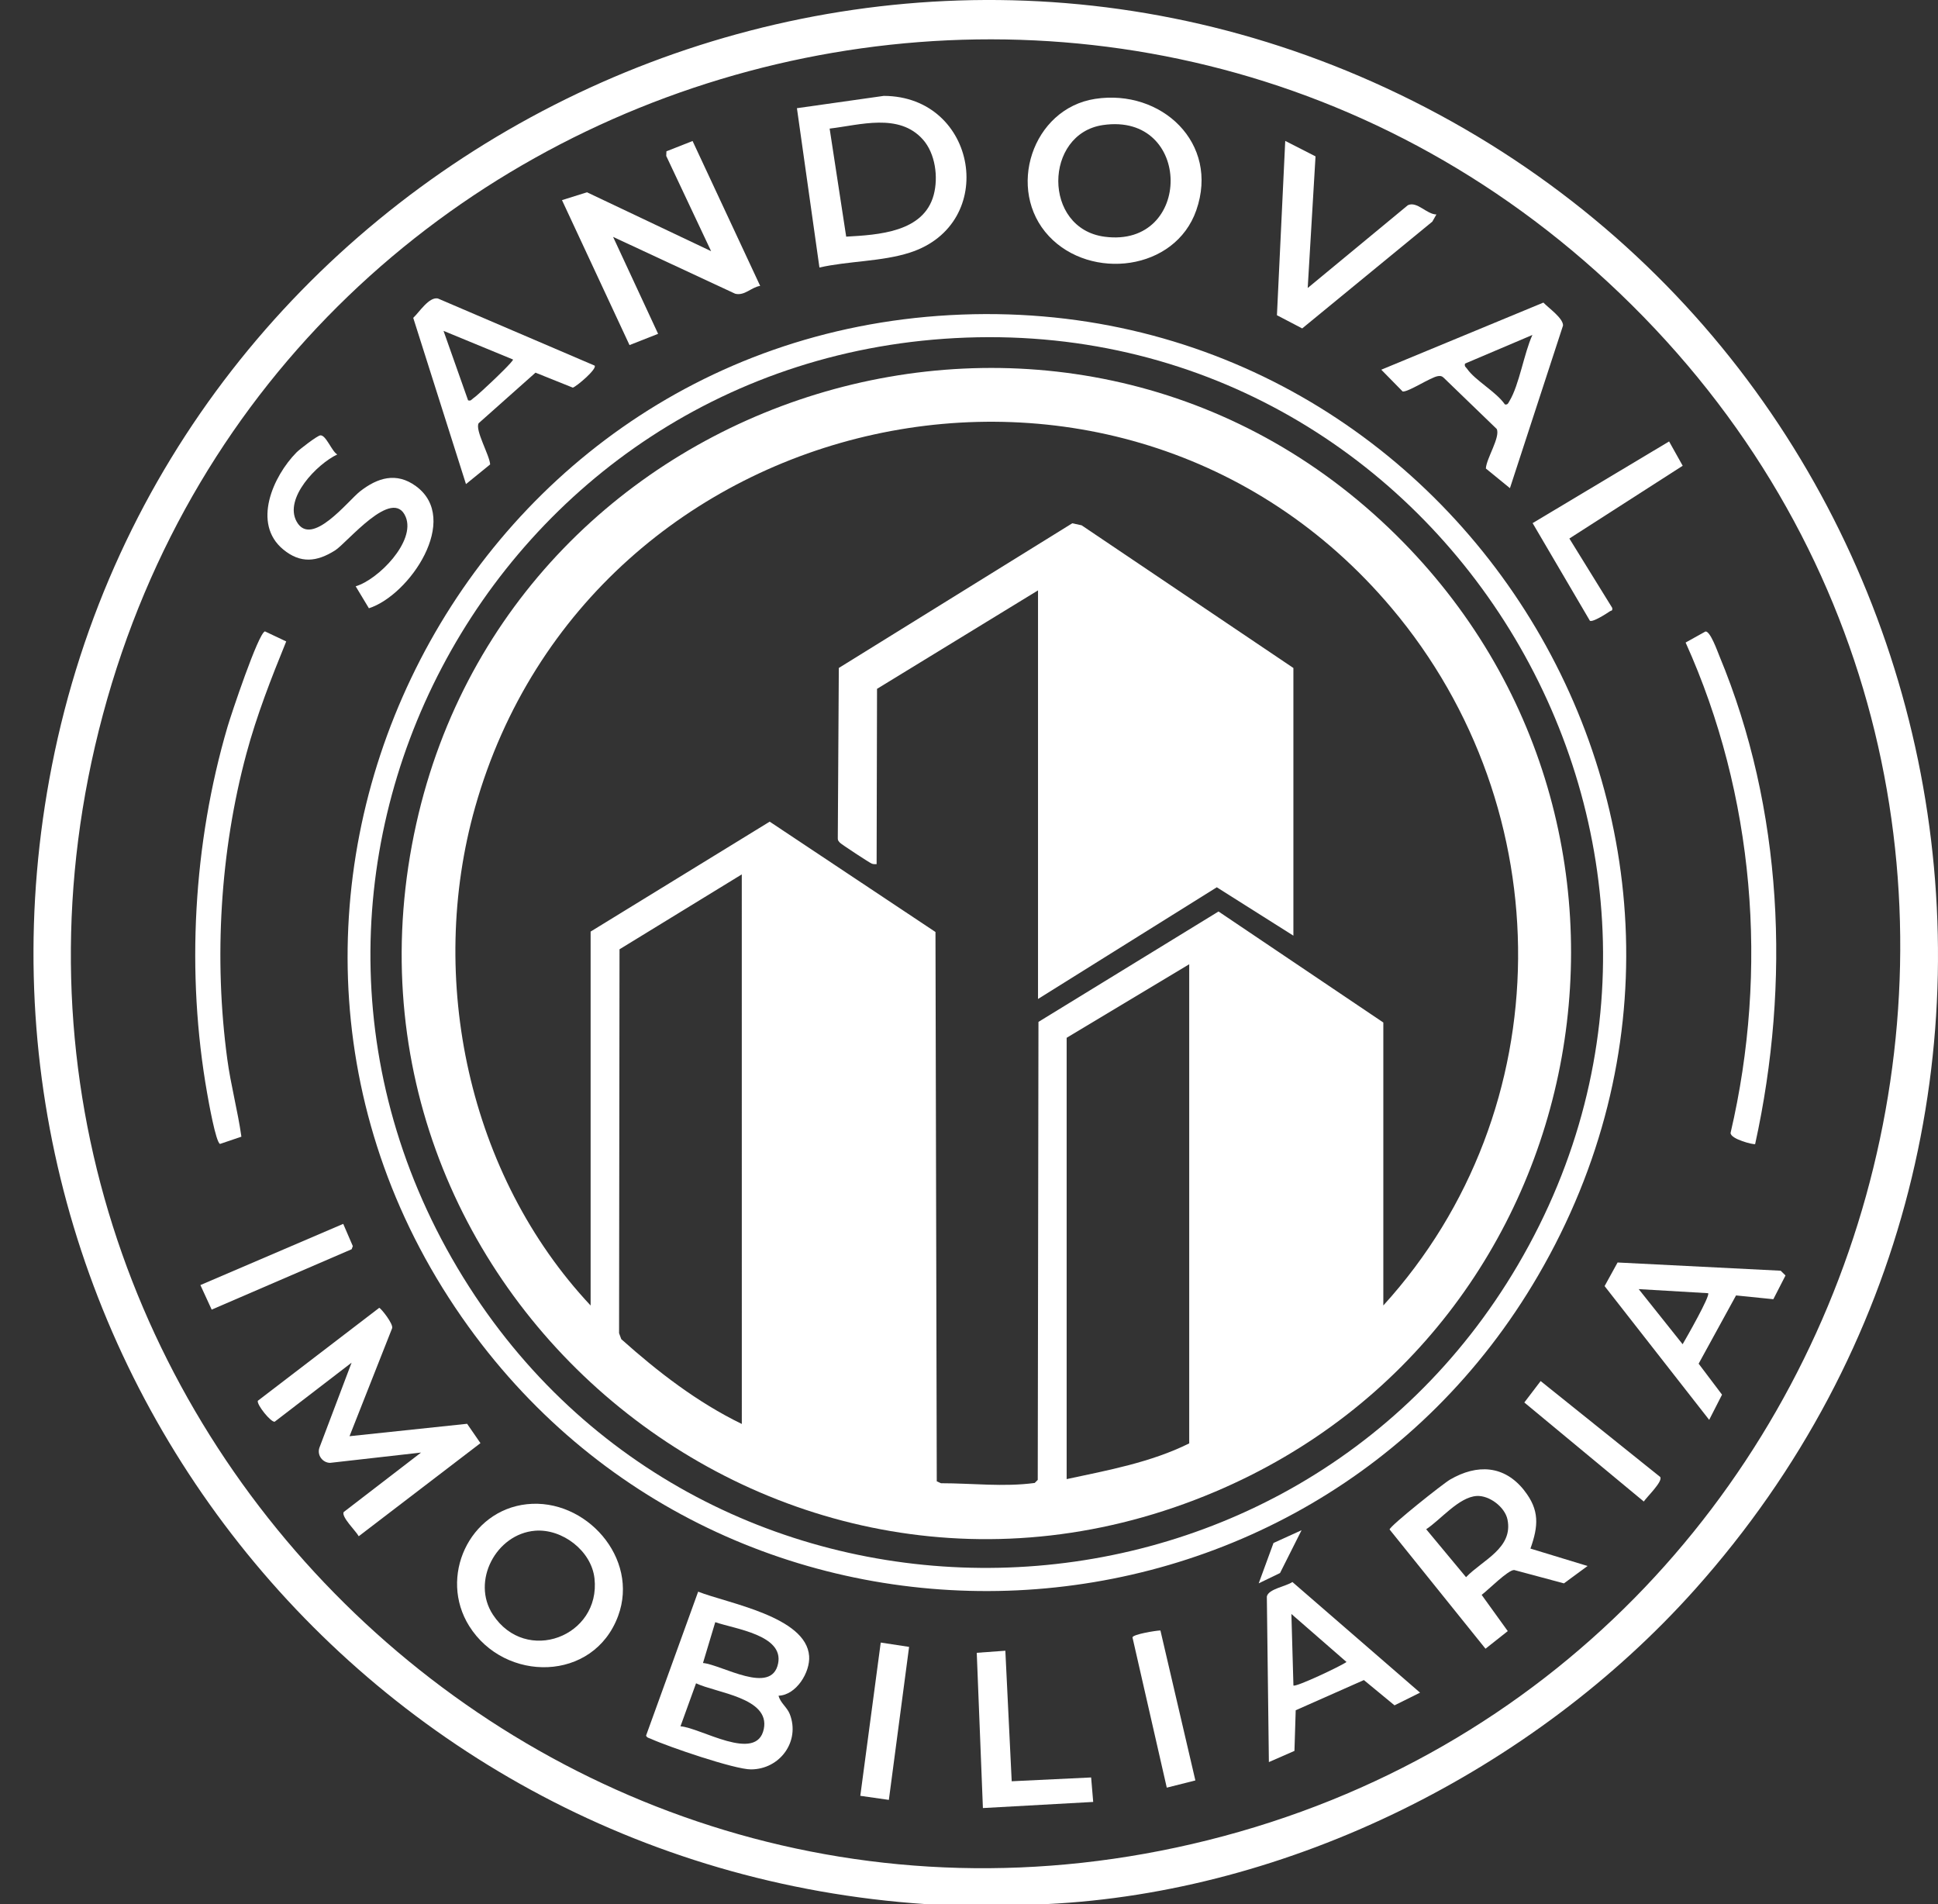 <svg width="57" height="56" viewBox="0 0 57 56" fill="none" xmlns="http://www.w3.org/2000/svg">
<rect x="0" y="0" width="57" height="56" fill="#333333" stroke="none"/>
<g clip-path="url(#clip0_121_650)">
<path d="M40.767 2.589C24.36 -5.019 4.993 4.889 1.526 22.519C-1.765 39.261 10.345 54.873 27.226 56H30.771C37.93 55.659 45.106 52.055 49.85 46.747C62.426 32.676 57.801 10.487 40.767 2.589ZM35.531 54.119C15.642 59.09 -2.277 40.803 3.027 21.015C8.349 1.158 33.339 -5.561 47.995 8.971C62.831 23.68 55.68 49.082 35.531 54.119Z" fill="white"/>
<path d="M45.24 37.511C52.795 24.54 42.855 8.436 27.934 9.268C13.224 10.088 5.119 27.005 13.776 39.013C21.699 50.002 38.422 49.215 45.24 37.511ZM13.8 37.848C6.186 25.974 14.402 10.444 28.415 9.929C42.602 9.408 51.857 24.93 44.639 37.21C37.84 48.779 21.053 49.157 13.8 37.848Z" fill="white"/>
<path d="M13.737 41.874L10.28 42.239L11.531 39.069C11.587 38.951 11.2 38.468 11.153 38.464L7.582 41.198C7.551 41.317 7.967 41.833 8.079 41.813L10.341 40.076L9.392 42.584C9.323 42.804 9.491 43.018 9.707 43.023L12.384 42.72L10.109 44.469C10.03 44.608 10.473 45.034 10.551 45.181L14.131 42.443L13.738 41.873L13.737 41.874Z" fill="white"/>
<path d="M19.356 9.818L18.032 6.967L21.622 8.638C21.901 8.708 22.096 8.447 22.358 8.408L20.37 4.147L19.601 4.45L19.595 4.586L20.915 7.387L17.264 5.655L16.529 5.886L18.515 10.149L19.356 9.818Z" fill="white"/>
<path d="M20.534 46.811L19.002 51.044C19.026 51.108 19.087 51.114 19.139 51.137C19.639 51.366 21.61 52.041 22.088 52.038C22.941 52.035 23.541 51.212 23.229 50.412C23.148 50.207 22.948 50.079 22.899 49.871C23.422 49.853 23.832 49.178 23.798 48.706C23.716 47.541 21.404 47.155 20.534 46.811ZM22.465 50.848C22.259 51.857 20.6 50.809 20.014 50.771L20.472 49.506C21.067 49.79 22.652 49.929 22.465 50.848ZM22.885 48.926C22.691 49.868 21.228 48.959 20.676 48.909L21.037 47.708C21.609 47.907 23.059 48.084 22.885 48.926Z" fill="white"/>
<path d="M26.758 7.43C29.382 6.588 28.747 2.83 25.994 2.82L23.439 3.182L24.101 7.868C24.952 7.674 25.931 7.696 26.758 7.43ZM27.144 4.103C27.51 4.514 27.602 5.21 27.462 5.732C27.167 6.834 25.831 6.906 24.888 6.96L24.401 3.782C25.297 3.677 26.441 3.313 27.144 4.103Z" fill="white"/>
<path d="M6.472 33.643L7.1 33.43C6.992 32.663 6.787 31.913 6.684 31.144C6.287 28.197 6.474 25.037 7.246 22.169C7.55 21.039 7.977 19.947 8.418 18.865L7.793 18.569C7.599 18.613 6.796 21.02 6.692 21.375C5.683 24.809 5.469 28.624 6.093 32.155C6.131 32.373 6.348 33.605 6.472 33.643Z" fill="white"/>
<path d="M50.9 33.316C50.886 33.501 51.594 33.676 51.622 33.647C52.666 28.901 52.443 23.795 50.568 19.287C50.508 19.141 50.302 18.559 50.161 18.572L49.577 18.897C51.602 23.385 52.02 28.521 50.9 33.316Z" fill="white"/>
<path d="M35.185 6.184C35.875 4.206 34.157 2.608 32.209 2.908C30.357 3.193 29.578 5.587 30.851 6.946C32.081 8.258 34.563 7.968 35.185 6.184ZM32.439 3.678C35.083 3.291 35.088 7.306 32.488 6.962C30.658 6.72 30.703 3.932 32.439 3.678Z" fill="white"/>
<path d="M15.494 44.239C13.797 44.424 12.897 46.38 13.8 47.822C14.845 49.491 17.459 49.475 18.18 47.526C18.811 45.823 17.225 44.051 15.494 44.239ZM14.497 47.487C13.853 46.505 14.594 45.112 15.737 45.019C16.537 44.954 17.396 45.61 17.485 46.422C17.671 48.127 15.47 48.97 14.497 47.487Z" fill="white"/>
<path d="M44.83 43.833C44.242 43.089 43.444 43.053 42.65 43.514C42.44 43.636 40.89 44.868 40.87 44.982L43.691 48.489L44.346 47.971L43.578 46.905C43.761 46.771 44.364 46.16 44.537 46.175L45.998 46.567L46.693 46.056L45.013 45.544C45.249 44.88 45.285 44.411 44.83 43.835L44.83 43.833ZM43.119 46.385L41.947 44.975C42.37 44.698 42.909 44.027 43.434 43.997C43.808 43.976 44.261 44.324 44.337 44.686C44.513 45.532 43.603 45.88 43.119 46.385Z" fill="white"/>
<path d="M14.416 13.659C14.405 13.399 13.963 12.644 14.078 12.447L15.75 10.96L16.849 11.401C16.979 11.35 17.561 10.853 17.49 10.753L12.878 8.778C12.617 8.726 12.333 9.18 12.154 9.348L13.705 14.237L14.416 13.659ZM15.088 10.573C15.114 10.607 14.556 11.141 14.488 11.204C14.354 11.329 14.042 11.628 13.917 11.715C13.866 11.75 13.858 11.798 13.767 11.774L13.045 9.731L15.088 10.573Z" fill="white"/>
<path d="M41.255 11.514C41.425 11.533 42.076 11.094 42.292 11.062C42.361 11.051 42.41 11.057 42.461 11.109L44.022 12.617C44.132 12.858 43.715 13.486 43.702 13.779L44.41 14.357L45.972 9.572C45.972 9.352 45.549 9.062 45.394 8.899L40.626 10.873L41.255 11.514ZM43.089 10.693L45.071 9.851C44.826 10.384 44.684 11.318 44.398 11.791C44.364 11.848 44.347 11.913 44.262 11.894C43.998 11.515 43.389 11.193 43.148 10.844C43.113 10.793 43.065 10.784 43.089 10.693Z" fill="white"/>
<path d="M8.329 16.159C8.84 16.581 9.318 16.526 9.856 16.187C10.208 15.964 11.555 14.296 11.932 15.201C12.233 15.923 11.121 17.05 10.461 17.243L10.85 17.889C12.048 17.505 13.56 15.269 12.234 14.298C11.657 13.876 11.102 14.049 10.587 14.453C10.237 14.728 9.16 16.117 8.726 15.342C8.341 14.654 9.329 13.643 9.92 13.366C9.759 13.278 9.587 12.786 9.421 12.804C9.33 12.813 8.808 13.216 8.719 13.307C8.03 14.007 7.409 15.399 8.329 16.159Z" fill="white"/>
<path d="M37.26 46.956L37.32 51.823L38.072 51.494L38.109 50.299L40.114 49.411L41.015 50.154L41.766 49.781L38.012 46.527C37.829 46.656 37.302 46.73 37.26 46.956ZM38.042 49.57L37.982 47.467L39.603 48.879C39.44 48.999 38.1 49.632 38.042 49.57Z" fill="white"/>
<path d="M52.373 37.372L47.576 37.13L47.194 37.824L50.27 41.758L50.648 41.017L49.96 40.106L51.06 38.099L52.157 38.21L52.515 37.512L52.373 37.372ZM49.489 39.534L48.197 37.913L50.239 38.033C50.31 38.102 49.593 39.358 49.489 39.534Z" fill="white"/>
<path d="M42.128 6.517L42.247 6.307C41.961 6.305 41.678 5.909 41.408 6.035L38.462 8.47L38.692 4.599L37.801 4.144L37.557 9.271L38.3 9.659L42.127 6.518L42.128 6.517Z" fill="white"/>
<path d="M46.762 18.257C46.846 18.305 47.248 18.049 47.342 17.983C47.387 17.951 47.434 17.977 47.418 17.877L46.158 15.838L49.491 13.698L49.091 12.983L45.077 15.385L46.762 18.257Z" fill="white"/>
<path d="M29.756 52.387L29.569 48.548L28.728 48.609L28.909 53.175L32.153 52.995L32.092 52.275L29.756 52.387Z" fill="white"/>
<path d="M45.313 40.617L44.833 41.247L48.347 44.16C48.437 44.023 48.907 43.577 48.832 43.44L45.313 40.617Z" fill="white"/>
<path d="M25.303 52.815L26.143 52.935L26.738 48.435L25.904 48.308L25.303 52.815Z" fill="white"/>
<path d="M33.308 48.155L34.317 52.575L35.158 52.363L34.13 47.952C33.993 47.955 33.325 48.065 33.308 48.155Z" fill="white"/>
<path d="M10.377 36.648L10.095 35.994L5.894 37.794L6.226 38.516L10.343 36.74L10.377 36.648Z" fill="white"/>
<path d="M38.281 45.004L37.456 45.379L37.021 46.566L37.648 46.263L38.281 45.004Z" fill="white"/>
<path d="M40.843 15.523C31.23 6.348 15.12 11.318 12.244 24.224C9.203 37.87 22.829 49.343 35.738 43.872C47.136 39.042 49.82 24.091 40.843 15.523ZM21.818 41.879C20.508 41.242 19.353 40.35 18.273 39.385L18.208 39.209L18.221 27.919L21.817 25.716L21.818 41.879ZM34.977 42.45C33.851 43.009 32.593 43.239 31.372 43.501V30.522L34.977 28.359V42.45ZM40.686 38.394V30.072L35.839 26.807L30.543 30.054L30.522 43.524L30.432 43.614C29.511 43.737 28.6 43.622 27.676 43.622L27.552 43.566L27.514 27.41L22.638 24.165L17.371 27.398V38.395C13.778 34.563 12.546 28.781 13.976 23.733C17.349 11.829 32.905 8.375 40.924 17.876C45.933 23.811 45.93 32.631 40.686 38.394Z" fill="white"/>
<path d="M31.537 15.39L24.671 19.645L24.641 24.663C24.639 24.717 24.671 24.746 24.702 24.783C24.738 24.826 25.591 25.386 25.645 25.402C25.693 25.416 25.735 25.419 25.783 25.414L25.795 20.259L30.53 17.363V29.38L35.788 26.095L38.041 27.518V19.646L31.812 15.449L31.537 15.39Z" fill="white"/>
</g>
<defs>
<clipPath id="clip0_121_650">
<rect width="56.015" height="56" fill="white" transform="translate(0.985)"/>
</clipPath>
</defs>
</svg>
